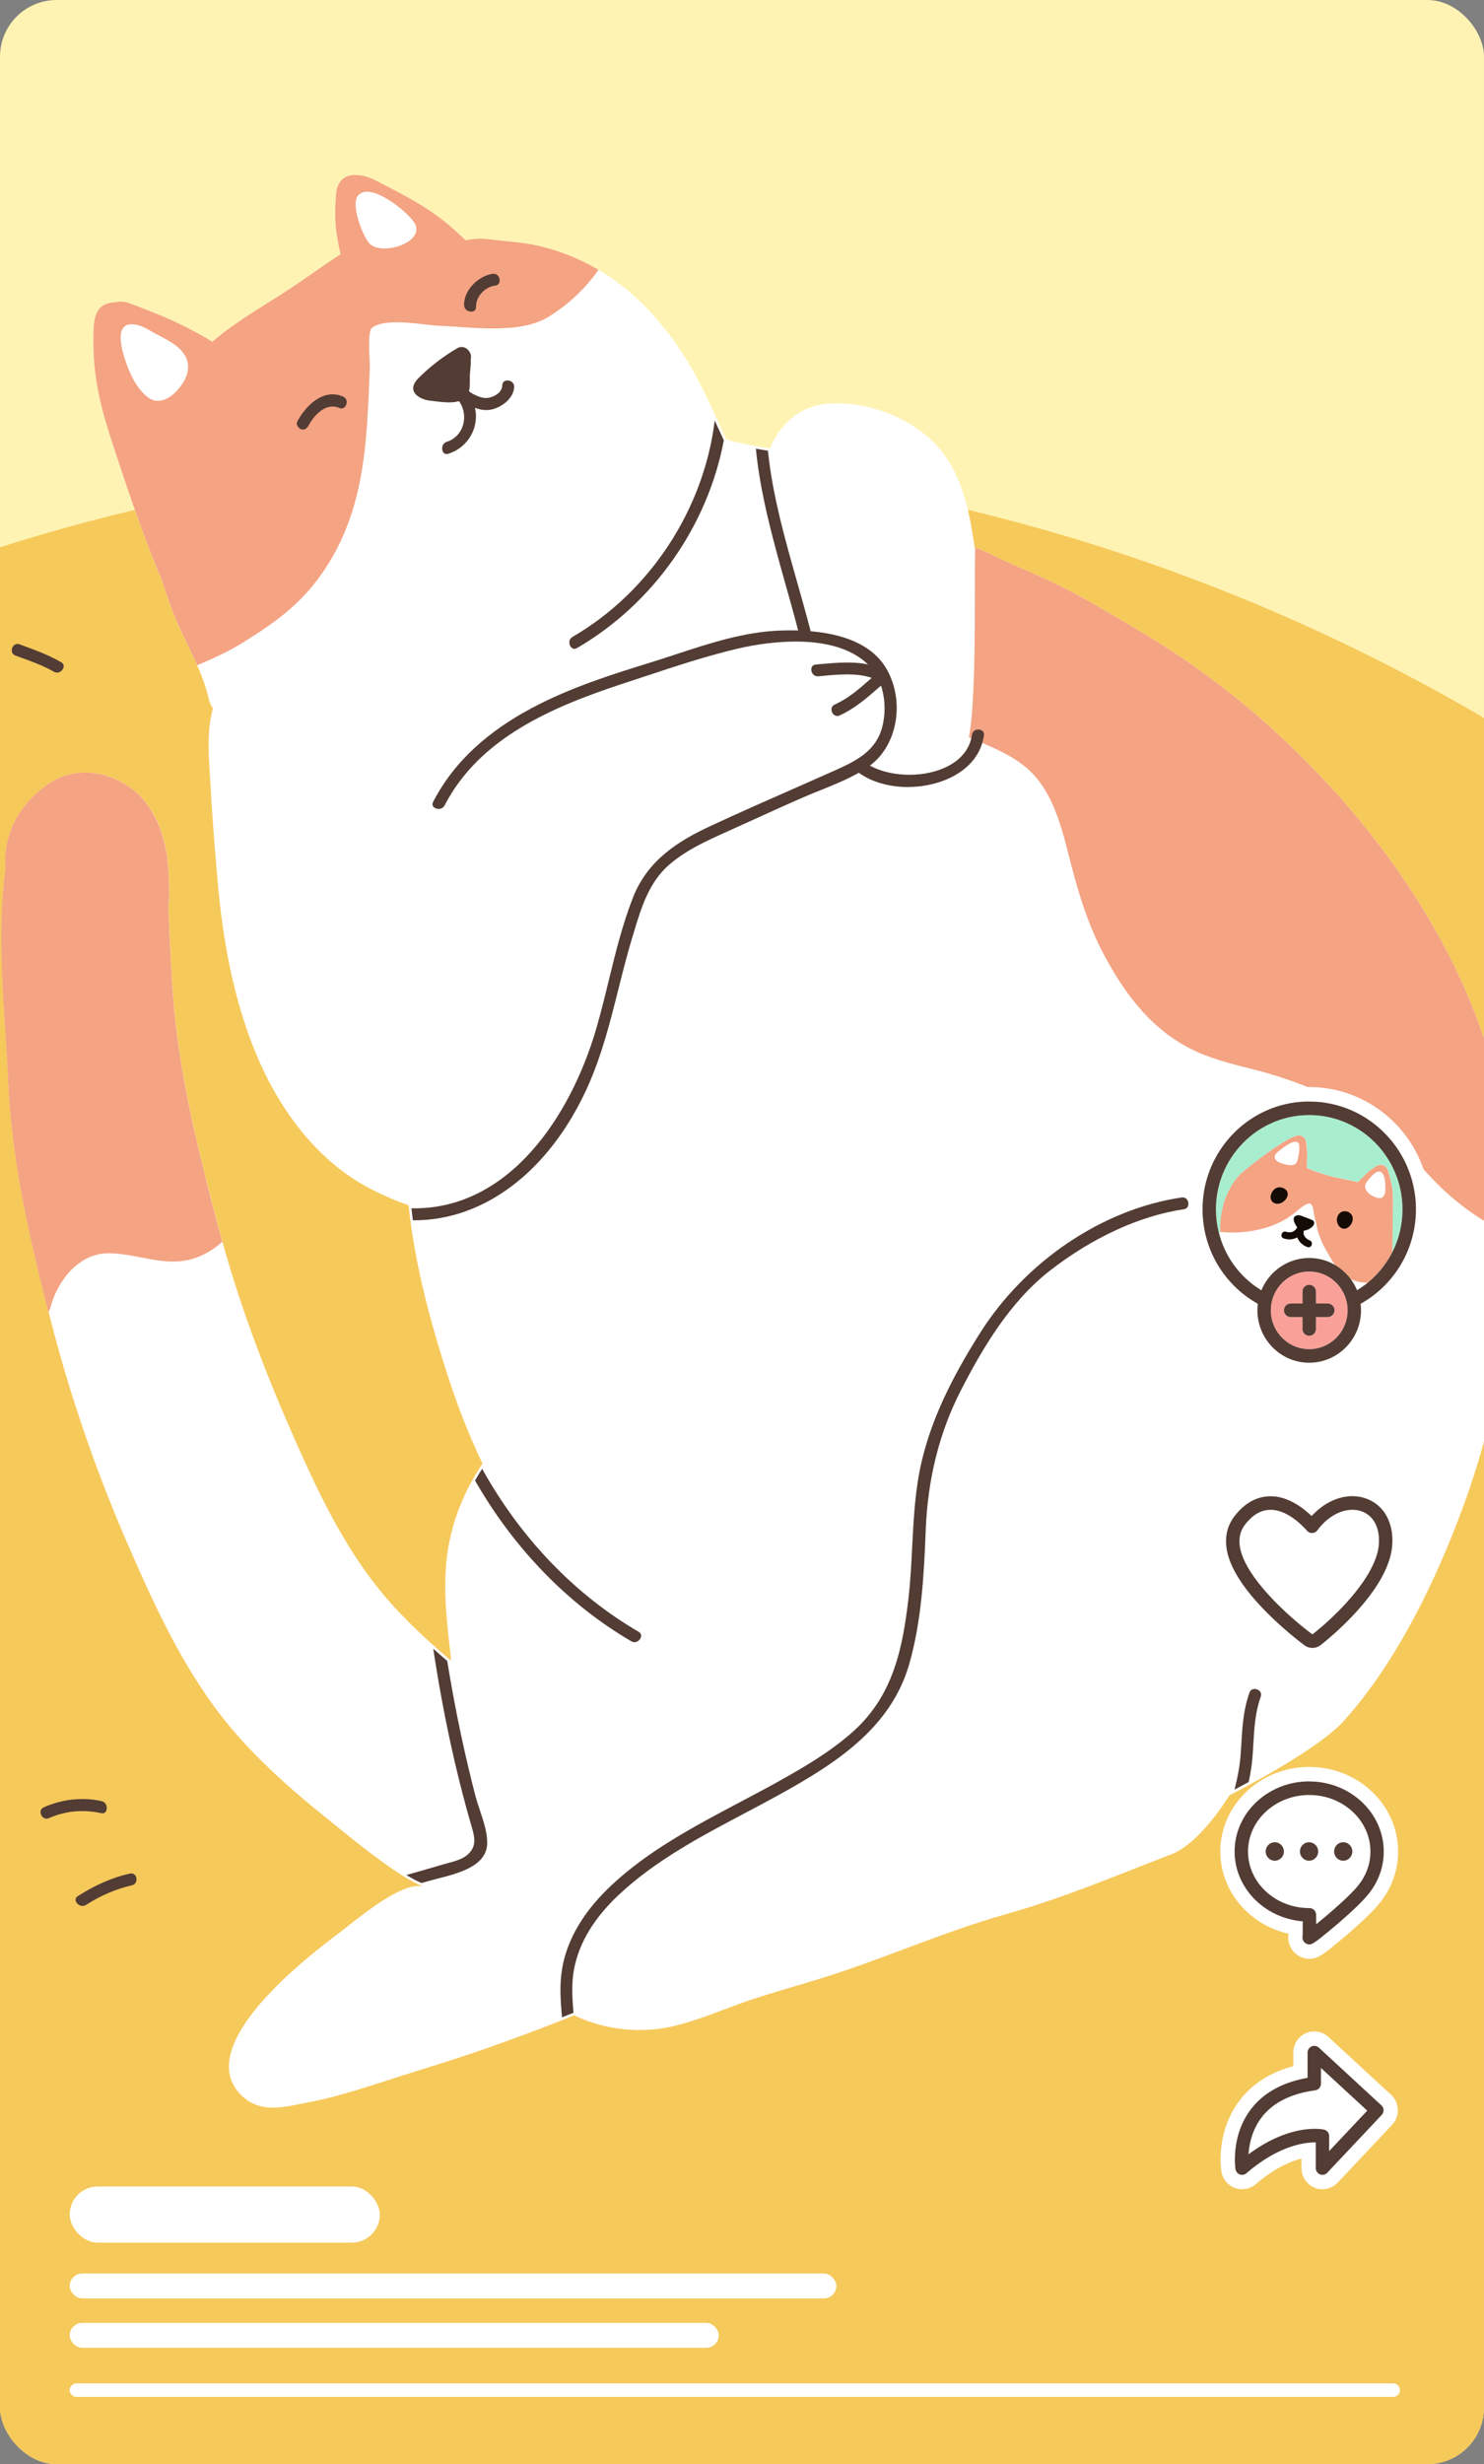 <svg id="_レイヤー_2" data-name="レイヤー 2" xmlns="http://www.w3.org/2000/svg" viewBox="0 0 288 478"><rect x="0" y="0" width="288" height="478" fill="#808080" stroke="none"/><defs><clipPath id="clippath"><rect width="288" height="478" rx="11" ry="11" style="stroke-width:0;fill:#fff3b3"/></clipPath><clipPath id="clippath-1"><path d="M254.08 216.29c-9.98 0-18.1 8.2-18.1 18.29 0 3.49.97 6.88 2.82 9.8 1.52 2.42 3.58 4.44 6 5.9 1.52-3.67 5.11-6.26 9.28-6.26s7.76 2.59 9.28 6.25c2.42-1.46 4.48-3.48 6-5.9 1.84-2.93 2.82-6.32 2.82-9.8 0-10.08-8.12-18.29-18.1-18.29Z" style="stroke-width:0;fill:#a9edcf"/></clipPath><style>.cls-7{fill:#f4a383}.cls-10,.cls-11,.cls-7,.cls-9{stroke-width:0}.cls-9{fill:#523c34}.cls-10{fill:#140b05}.cls-11{fill:#fff}</style></defs><g id="_レイアウト" data-name="レイアウト"><rect width="288" height="478" rx="11" ry="11" style="fill:#fff3b3"/><g style="clip-path:url(#clippath)"><path d="M417.36 475.98c.29-3.04-.58-119.54-1.68-205.52-49.63-95.51-151.66-161.63-257.7-177.32a346.51 346.51 0 0 0-41.82-3.63C57.81 88-.8 101.41-52.83 127.81c1.27 115.51 3.21 335.65 3.02 347.44-.26 17.09 24.32 13.19 34.63 13.07 10.31-.12 389.2-2.87 405.27-4.48 16.06-1.62 26.61-.85 27.27-7.86Z" style="fill:#f6c95b;stroke-width:0"/><path class="cls-11" d="M285.35 288.27c3.09-8.98 5.11-17.96 6.03-27.39.7-7.12 1.53-14.24 1.88-21.38.08-1.55.13-3.1.15-4.66.54-36.55-20.51-69.98-46.88-93.78-7.91-7.14-16.4-13.35-25.56-18.76-4.56-2.69-9.11-5.46-13.8-7.91-5.11-2.68-10.55-4.65-15.69-7.27-.15-.07-.29-.12-.44-.17-.49-.27-1-.48-1.49-.6-.14-.04-.27-.07-.4-.1-.77-5.55-1.83-11.3-4.68-16.16-.5-.85-1.04-1.67-1.66-2.46-5.05-6.51-14.98-10.2-22.85-9.24-6.65.82-9.55 6.23-10.47 8.46-.02.05-.04.1-.06.14-.82-.12-2.01-.32-3.28-.56-1.88-.36-3.92-.8-5.13-1.17-.03 0-.05-.01-.08-.02-.86-1.84-1.68-3.68-2.53-5.5-1.72-3.75-3.51-7.43-5.83-10.99-3.32-5.11-7.29-9.78-12.13-13.51a38.681 38.681 0 0 0-4.29-2.88c-3.91-2.29-8.25-3.99-12.6-4.85-2.83-.56-5.78-.68-8.63-1.08-1.66-.23-3.14-.07-4.61.2-.33-.32-.65-.65-.99-.97-.19-.18-.39-.37-.59-.55-5.03-4.63-9.76-6.97-16.15-10.24-1.99-1.02-7-2.28-7.39 2.96-.35 4.84-.09 7.16.89 11.52-3.84 2.48-7.54 5.24-11.36 7.68-4.46 2.86-9.45 5.75-13.52 9.29-.22-.13-.44-.26-.65-.39-.18-.11-.36-.21-.54-.32-5.46-3.16-8.68-4.38-14.77-6.73-1.05-.4-2.02-.44-2.87-.23-2.69.16-4.08 1.33-4.22 5.29-.3 8.12 1.04 14.05 3.55 21.73 2.78 8.54 5.66 17.05 9.04 25.37.14.35.3.65.48.93.59 1.91 1.23 3.81 1.91 5.69 1.41 3.91 3.47 7.58 5.13 11.4.91 2.09 1.71 4.23 2.22 6.46.16.74.45 1.36.83 1.88-.14.51-.26 1.04-.36 1.56-.83 4.29-.35 9.02-.12 13.21.35 6.26.85 12.56 1.4 18.81 1.03 11.78 3.26 23.95 8.05 34.82 1.44 3.26 3.14 6.45 5.13 9.44 4.27 6.43 9.83 11.98 16.75 15.51 2.2 1.12 4.61 2.17 7.13 3.05 0 .02 0 .04.01.07.11 1.11.24 2.23.4 3.34 1.34 10 4.05 19.92 7.04 29.19 1.92 5.98 4.19 11.85 6.89 17.51 0 .01-.02.02-.02.04a47.08 47.08 0 0 0-1.99 3.25c-2.96 5.33-4.81 11.18-5.14 17.65-.28 5.32.31 10.57.92 15.84.06.49.1.98.14 1.46-.09-.08-.18-.15-.27-.23a138.7 138.7 0 0 1-3.88-3.4c-2.35-2.13-4.62-4.35-6.75-6.65-9.13-9.89-14.82-22.11-20.17-34.31-5.26-11.99-9.81-24.1-13.32-36.68-.35-1.26-.7-2.53-1.03-3.81-.71-2.73-1.42-5.47-2.11-8.21-2.9-11.54-5.45-23.22-6.38-35.1-.47-5.97-.7-11.99-.96-17.99.1-.72.17-1.45.16-2.19 0-2.93-.09-5.99-.65-8.87-.95-4.87-3.32-9.76-7.66-12.46-4.71-2.94-10.58-3.36-15.23-.12-5.06 3.52-8.29 8.81-8.28 15.01 0 .37.03.72.1 1.05-1.94 13.82-.1 28.19.52 42.03.65 14.26 3.7 28.2 7.19 41.99.2.78.4 1.55.6 2.32.18.7.36 1.41.55 2.11 3.83 14.78 8.77 29.01 14.86 43.01 5.65 13 11.7 26.14 21.14 36.88 4.87 5.54 10.64 10.7 16.38 15.32 2.95 2.37 9.94 8.25 15.31 11.7 1.56 1 2.98 1.79 4.13 2.24.18.07.35.13.51.19-.21-.07-.44-.11-.68-.13-1.43-.13-3.26.53-5.2 1.56-4.18 2.23-8.77 6.17-10.7 7.61-6.13 4.6-29.14 22.21-18.55 31.74 3.65 3.29 8.39 1.88 12.68 1.05 5.71-1.09 11.12-2.92 16.66-4.69 6.02-1.94 12.1-3.73 18.07-5.85 4.69-1.67 9.41-3.38 14.07-5.23.93-.37 1.86-.75 2.78-1.12.15.08.31.15.46.22 5.77 2.68 12.64 3.32 18.66 1.92 5.41-1.25 10.49-3.61 15.74-5.33 5.53-1.8 11.17-3.3 16.69-5.15 10.89-3.65 21.21-8.15 32.25-11.27 11.2-3.16 21.22-7.45 32.06-11.6 5.75-2.21 11.31-11.48 11.31-11.48s.07-.03.19-.09c.52-.26 1.99-1.03 3.98-2.11 5.31-2.89 14.23-8.07 17.89-12.08 11.13-12.23 19.33-30.11 24.7-45.66Z"/><path class="cls-7" d="M40 228.86c-2.9-11.54-5.45-23.22-6.38-35.1-.47-5.97-.7-11.99-.96-17.99.1-.72.17-1.45.16-2.19 0-2.93-.09-5.99-.65-8.87-.95-4.87-3.32-9.76-7.66-12.46-4.71-2.94-10.58-3.36-15.23-.12-5.06 3.52-8.29 8.81-8.28 15.01 0 .37.03.72.1 1.05-1.94 13.82-.1 28.19.52 42.03.65 14.26 3.7 28.2 7.19 41.99.2.78.4 1.55.6 2.32.18-.32.32-.69.43-1.09 1.39-5.1 5.48-10.35 11.24-10.33 6.23.03 11.63 3.23 17.83.52 1.59-.7 2.99-1.64 4.22-2.75-.35-1.26-.7-2.53-1.03-3.8-.71-2.73-1.42-5.47-2.11-8.21Zm63.56-181.37c-2.83-.56-5.78-.68-8.63-1.08-1.66-.23-3.14-.07-4.61.2-.33-.32-.65-.65-.99-.97-.19-.18-.39-.37-.59-.55-5.03-4.63-9.76-6.97-16.15-10.24-1.99-1.02-7-2.28-7.39 2.96-.35 4.84-.09 7.16.89 11.52-3.84 2.48-7.54 5.24-11.36 7.68-4.46 2.86-9.45 5.75-13.52 9.29-.22-.13-.44-.26-.65-.39-.18-.11-.36-.21-.54-.32-5.46-3.16-8.68-4.38-14.77-6.73-1.05-.4-2.02-.44-2.87-.23-2.69.16-4.08 1.33-4.22 5.29-.3 8.12 1.04 14.05 3.55 21.73 2.78 8.54 5.66 17.05 9.04 25.37.14.35.3.65.48.93.59 1.91 1.23 3.81 1.91 5.69 1.41 3.91 3.47 7.58 5.13 11.4 3.02-1.27 6.01-2.62 8.81-4.36 5.54-3.43 10.35-6.78 14.36-12.02 6.26-8.21 8.64-17.38 9.56-27.51.42-4.7.62-9.4.77-14.11.04-1.05-.54-6.78.44-7.48 2.83-2.03 9.94-.49 13.11-.36 6.13.24 15.47 1.67 20.98-1.66 3.8-2.3 7.25-5.47 9.85-9.2-3.91-2.29-8.25-3.99-12.6-4.85Z"/><path class="cls-11" d="M80.63 43.6c-.07-.16-.16-.33-.27-.49-1.4-2.12-8.42-7.89-10.83-5.24-1.58 1.74.86 7.88 2.13 9.31 2.24 2.52 10.48 0 8.97-3.58ZM36.49 70.69c-.06-.54-.23-1.08-.53-1.61-1.41-2.5-4.46-3.53-6.79-4.92-1.08-.64-2.43-1.29-3.72-1.26-4.07.08-.89 7.95-.08 9.69.8 1.72 2.04 3.69 3.69 4.72 1.63 1.01 3.58.14 4.85-1.09 1.47-1.43 2.81-3.46 2.57-5.52Z"/><path class="cls-7" d="M293.41 234.84c.54-36.55-20.51-69.98-46.88-93.78-7.91-7.14-16.4-13.35-25.56-18.76-4.56-2.69-9.11-5.46-13.8-7.91-5.11-2.68-10.55-4.65-15.69-7.27-.15-.07-.3-.12-.44-.17-.49-.27-1-.48-1.49-.6-.11-.03-.21-.05-.31-.08-.15 10.37.15 20.78-.54 31.12-.12 1.84-.33 3.75-.66 5.64 3.78 1.61 7.66 3.05 10.87 5.66 5.04 4.08 6.88 10.85 8.41 16.86 1.75 6.91 3.62 13.5 7.01 19.81 4.22 7.88 9.56 14.84 17.87 18.63 3.81 1.73 7.9 2.63 11.93 3.68 4.87 1.27 9.57 3.03 14.15 5.13 3.55 1.63 7.11 3.42 10.18 5.87 3.22 2.56 5.76 5.89 8.51 8.92 4.56 5.01 10.04 9.27 16.28 11.9.08-1.55.13-3.1.15-4.65Z"/><path class="cls-9" d="M87.07 78.05c-1.02 0-2.05-.13-2.96-.25l-.65-.08c-1.59-.19-2.84-.93-3.18-1.89-.33-.92.29-1.82.87-2.41 2.09-2.14 4.77-4.22 7.55-5.85.3-.18.6-.26.9-.26.51 0 1.01.26 1.37.72.37.47.52 1.05.4 1.55l-.02.08v.08c.05.59 0 1.18-.07 1.81-.04.43-.08.86-.1 1.31v.88c.01 1.17.02 2.27-.67 3.16-.61.78-1.73 1.16-3.43 1.16Z"/><path class="cls-9" d="M86.65 88.08c-.51 0-.76-.44-.82-.86-.09-.59.15-1.29.88-1.52 1.73-.55 2.95-1.98 3.28-3.82.34-1.95-.37-3.88-1.87-5.03-.59-.46-.47-1.05-.39-1.28.17-.51.62-.88 1.07-.88.21 0 .43.08.64.24 2.25 1.73 3.3 4.4 2.81 7.15-.49 2.79-2.5 5.07-5.24 5.94-.13.04-.25.06-.36.06Z"/><path class="cls-9" d="M94.32 79.55c-2.3-.03-6-1.92-6.39-4.48-.05-.36.02-.66.23-.9.23-.27.62-.44 1.01-.44.27 0 .92.09 1.04.9.23 1.49 2.8 2.45 3.74 2.56.09.01.18.02.28.02 1.33 0 3.21-.92 3.24-2.43.02-.91.79-.98 1.02-.98.37 0 .73.15.97.39.22.22.32.5.32.84-.04 2.44-3.01 4.52-5.41 4.52h-.04Zm-2.88-19.1c-.64 0-1.34-.44-1.37-1.25-.09-3.01 2.91-5.74 5.55-6.08.06 0 .12-.01.18-.01.72 0 1.13.6 1.17 1.2.01.23 0 .98-.88 1.09-2.03.26-3.76 2.18-3.7 4.1 0 .29-.07.53-.22.69-.17.17-.42.26-.72.26ZM58.79 83.33c-.13 0-.26-.03-.39-.08-.3-.12-.6-.42-.73-.76-.07-.17-.12-.43 0-.67 1.28-2.46 3.85-5.33 6.88-5.33.67 0 1.35.14 2.01.43.66.28.79.89.69 1.36-.09.46-.44.95-.97.95-.14 0-.3-.03-.46-.1-.41-.18-.83-.27-1.26-.27-2.03 0-3.77 1.96-4.65 3.64-.27.52-.69.83-1.12.83Zm117.41 69.34c-3.86 0-7.44-1.1-9.84-3.02-.59-.47-.46-1.08-.38-1.32.18-.5.61-.86 1.04-.86.21 0 .43.08.64.25 2.01 1.61 5.32 2.57 8.86 2.57 5.47 0 11.34-2.4 12.11-7.75.11-.76.73-1.03 1.23-1.03.37 0 .7.14.9.36.17.2.24.47.19.79-1 6.87-8.35 10-14.76 10Zm-19.82-28.37c-.23 0-.99-.07-1.2-.91l-.04-.16c-.13-.52-.27-1.04-.41-1.56-.72-2.77-1.51-5.58-2.28-8.3-2.4-8.55-4.88-17.39-5.76-26.34 1 .18 1.83.32 2.34.39.89 8.67 3.32 17.21 5.67 25.49.86 3.02 1.74 6.14 2.54 9.21.06.2.24.92.24.92.08.33.04.61-.13.83-.2.26-.57.42-.97.42Z"/><path class="cls-9" d="M80.13 236.72c-.1-.77-.2-1.55-.28-2.33h.59c18.43 0 30.26-17.86 35.19-34.57.94-3.19 1.75-6.48 2.52-9.66 1.3-5.33 2.65-10.84 4.68-16.03 2.9-7.41 8.99-11.08 15.14-13.94 5.3-2.46 10.73-4.86 15.99-7.17 2.58-1.14 5.17-2.28 7.75-3.43 4-1.79 8.11-3.62 9.45-8.36.67-2.38.68-5.1.04-7.49-.19-.71-.44-1.39-.74-2-.21-.45-.46-.89-.74-1.32-.35-.51-.71-.95-1.09-1.35-.48-.49-1.01-.94-1.58-1.35-3.01-2.17-7.28-3.27-12.67-3.27-3.48 0-7.46.49-11.21 1.37-6.04 1.42-12.09 3.42-17.94 5.36-1.4.46-2.79.93-4.18 1.38-14.07 4.6-28.03 10.65-34.76 23.66-.31.6-.86.69-1.16.69-.47 0-.91-.21-1.1-.53-.15-.24-.14-.52.03-.84 8.6-16.63 27.95-22.62 42.07-26.99 1.66-.51 3.33-1.06 5-1.61 6.55-2.15 13.32-4.38 20.23-4.62.63-.02 1.28-.04 1.95-.04h.93c1.16.02 2.31.08 3.44.2 7.33.7 12.23 3.27 14.57 7.64 3.2 5.97 1.96 13.83-2.81 17.9-.29.25-.59.48-.9.7-.66.46-1.36.89-2.12 1.32-2.25 1.25-4.74 2.26-7.15 3.23-1.13.45-2.24.9-3.32 1.37-3.22 1.4-6.46 2.87-9.6 4.3-1.34.61-5.3 2.4-5.3 2.4-3.9 1.75-7.94 3.57-11.24 6.45-3.89 3.4-5.37 8.31-6.8 13.05l-.21.68c-1.04 3.41-1.92 6.91-2.77 10.29-1.62 6.46-3.3 13.13-6.14 19.35-7.33 16-19.85 25.55-33.48 25.55h-.28Z"/><path class="cls-9" d="M169.53 131.55c-.13 0-.27-.03-.41-.07-1.27-.44-2.81-.66-4.72-.66-1.62 0-3.28.15-4.74.29l-.84.08h-.13c-.77 0-1.22-.66-1.24-1.28-.01-.28.05-.92.87-1l.74-.07c1.75-.16 3.56-.32 5.37-.32 2.2 0 4 .25 5.5.78.78.27.75.93.71 1.2-.09.52-.5 1.05-1.1 1.05Z"/><path class="cls-9" d="M162.48 138.89c-.57 0-.99-.5-1.09-1-.06-.26-.11-.89.61-1.22 2.72-1.25 4.73-3.03 6.87-4.91l1.01-.88c.22-.19.45-.29.69-.29.46 0 .92.36 1.1.86.1.27.19.78-.33 1.23l-.82.71c-2.37 2.07-4.6 4.02-7.54 5.38-.17.08-.34.12-.5.12Zm-51-13.03c-.48 0-.82-.45-.94-.88-.06-.22-.2-.99.57-1.43 15.01-8.73 25.46-24.68 27.6-41.97.1.23.21.46.31.68.48 1.05.96 2.1 1.45 3.15-3.13 16.68-13.75 31.73-28.46 40.28-.18.11-.36.16-.53.16Zm-2.53 263.97c-.23-2.7-.37-5.91.4-9.25 1.2-5.17 4.3-10.15 9.22-14.79 7.19-6.77 16.19-11.53 24.89-16.13 2.48-1.31 5.03-2.66 7.5-4.03 5.04-2.8 10.32-5.88 14.75-9.88 7.77-7.02 9.48-16.39 10.56-25.38.41-3.43.59-6.95.76-10.34.28-5.51.57-11.21 1.86-16.64 1.83-7.67 5.3-15.3 11.26-24.74 8.83-14 23.83-24.1 39.15-26.36.07-.01.14-.02.21-.02.69 0 1.09.58 1.13 1.16.02.23 0 1-.89 1.14-8.51 1.25-17.73 5.48-25.97 11.89-7.84 6.1-13.11 15.11-17.24 23.12-4.26 8.28-6.51 17.26-6.9 27.47-.32 8.58-.84 17.63-3.21 25.83-3.59 12.38-14.28 19.19-24.92 25.1-2.29 1.27-4.68 2.53-6.98 3.75-8.55 4.52-17.4 9.19-24.52 15.9-4.7 4.42-7.58 9.18-8.57 14.15-.55 2.81-.42 5.5-.14 8.65 0 0-1.51.62-2.23.9l-.13-1.49Zm14.18-71.28c-.21 0-.42-.06-.62-.18-12.24-7.14-22.71-17.91-30.32-31.17.43-.77.89-1.53 1.38-2.28 7.49 13.47 17.97 24.39 30.36 31.61.53.31.54.72.46 1.02-.13.49-.64 1-1.26 1Zm-41.31 46.72c-.81-.33-1.8-.85-2.95-1.55 1.06-.31 2.13-.62 3.2-.92 1.35-.39 2.71-.77 4.06-1.18.27-.08.56-.16.87-.24 1.24-.33 2.64-.71 3.63-1.52 1.88-1.55 1.54-3.35.99-5.22-3.15-10.79-5.62-22.2-7.54-34.82.85.76 1.74 1.53 2.71 2.36.81 4.99 1.73 9.93 2.75 14.67.82 3.83 1.73 7.69 2.72 11.49.24.92.55 1.85.88 2.84.71 2.14 1.45 4.35 1.41 6.38-.06 4.4-5.53 5.81-9.53 6.83-.62.16-1.2.31-1.72.46l-1.49.42Zm157.75-18.12c.65-2.46 1.05-4.7 1.2-6.83.05-.71.09-1.41.14-2.1.21-3.42.41-6.65 1.57-9.87.23-.63.72-.73 1-.73.43 0 .85.21 1.09.54.2.28.23.61.1.98-1.07 2.96-1.25 6.03-1.42 8.99-.09 1.56-.18 3.17-.41 4.75-.14.98-.31 1.9-.51 2.8-1.11.6-2.06 1.11-2.75 1.47ZM11.07 130.47c-.21 0-.42-.06-.62-.17-2.05-1.18-4.29-1.99-6.46-2.77l-.98-.36c-.8-.29-.74-1.02-.71-1.23.09-.51.49-1.03 1.08-1.03.14 0 .28.03.42.08l.24.09c2.75 1 5.35 1.95 7.83 3.38.53.3.54.72.46 1.01-.13.49-.64 1.01-1.27 1.01ZM9.01 352.78c-.59 0-1.02-.53-1.12-1.02-.05-.25-.1-.87.62-1.19 2.41-1.06 4.92-1.6 7.45-1.6 1.25 0 2.51.13 3.73.4.8.17 1.09.9 1.02 1.51-.02.2-.14.86-.81.86-.08 0-.17-.01-.27-.03-1.24-.27-2.48-.4-3.68-.4-2.22 0-4.39.46-6.45 1.37-.17.07-.33.11-.49.11Zm7.01 16.94c-.64 0-1.19-.51-1.32-.98-.11-.38.03-.7.41-.94 3.45-2.19 6.75-3.62 10.1-4.37.1-.02.2-.03.29-.03.6 0 .93.51.98 1.01.06.5-.15 1.14-.9 1.31-3 .67-5.99 1.95-8.89 3.79-.21.14-.44.21-.68.21Z"/><path class="cls-11" d="M265.62 287.9c-2.79-.86-5.9-.54-8.75.92-.84.43-1.64.94-2.4 1.54-2.03-1.52-4.65-2.85-7.65-2.92-2.52-.05-6.2.77-9.43 4.95-1.8 2.33-2.53 5.19-2.11 8.25.59 4.29 3.43 8.94 8.68 14.2 3.64 3.65 7.18 6.29 7.57 6.58.92.68 2.01 1.04 3.16 1.04s2.33-.39 3.26-1.11l.09-.07c.65-.51 4.07-3.23 7.41-6.94 4.68-5.19 7.2-10.05 7.51-14.46.4-5.77-2.48-10.48-7.34-11.98Zm-11.54-77.04c-12.95 0-23.48 10.64-23.48 23.72a23.778 23.778 0 0 0 10.65 19.87c.14 7.02 5.84 12.69 12.83 12.69s12.69-5.67 12.83-12.69c2.8-1.85 5.2-4.29 6.99-7.14 2.39-3.8 3.66-8.2 3.66-12.72 0-13.08-10.53-23.72-23.48-23.72Zm0 131.89c-9.51 0-17.25 7.36-17.25 16.4 0 4.17 1.65 8.14 4.64 11.19 2.33 2.37 5.31 4.02 8.57 4.76v.21c-.22 1.73.69 3.45 2.25 4.22.58.29 1.19.44 1.8.44 1.52 0 2.58-.82 3.91-1.86.92-.71 2.05-1.65 3.2-2.63 2.18-1.86 5.08-4.47 6.54-6.31v-.02s.02-.01.03-.02c2.33-2.88 3.56-6.33 3.56-9.98 0-9.04-7.74-16.4-17.25-16.4Zm15.87 63.58-12.14-11.2a4.054 4.054 0 0 0-4.39-.73 4.122 4.122 0 0 0-2.43 3.77v2.63c-4.54 1.21-8.08 3.49-10.54 6.81-4.42 5.95-3.53 12.81-3.42 13.57a4.097 4.097 0 0 0 2.61 3.23c1.38.52 2.94.24 4.07-.72 3.61-3.11 6.7-4.42 8.87-4.96v1.83c0 1.69 1.01 3.19 2.56 3.82.48.2.99.29 1.51.29 1.11 0 2.19-.47 2.95-1.28l10.55-11.2c.75-.8 1.16-1.88 1.12-2.98a4.16 4.16 0 0 0-1.32-2.89Z"/><path class="cls-11" d="M264.04 293.09c-1.45-.45-3.14-.25-4.75.58-1.36.69-2.57 1.76-3.63 3.17-.23.31-.59.51-.98.52-.39.02-.76-.14-1.02-.43-1.34-1.49-4.02-4-6.95-4.06h-.12c-1.85 0-3.48.94-4.96 2.86-.91 1.18-1.25 2.54-1.02 4.16.82 5.94 9.58 13.81 14.1 17.14l.05-.05c4.56-3.56 12.41-11.26 12.84-17.49.23-3.25-1.1-5.65-3.55-6.41Z"/><path class="cls-9" d="M264.81 290.58c-2.1-.65-4.47-.39-6.69.74-1.31.67-2.5 1.6-3.57 2.77-1.8-1.73-4.59-3.77-7.78-3.84-2.74-.06-5.16 1.24-7.19 3.87-1.35 1.75-1.87 3.81-1.55 6.14.5 3.61 3.15 7.85 7.89 12.6 3.49 3.5 6.88 6.03 7.25 6.3a2.592 2.592 0 0 0 3.1-.03l.08-.06c.62-.48 3.87-3.07 7.05-6.61 4.24-4.71 6.53-9.01 6.79-12.77.31-4.49-1.75-7.98-5.38-9.1Zm2.79 8.92c-.43 6.23-8.28 13.92-12.84 17.49l-.05.05c-4.52-3.33-13.28-11.2-14.1-17.14-.22-1.62.11-2.98 1.02-4.16 1.48-1.92 3.11-2.86 4.96-2.86h.12c2.93.06 5.62 2.57 6.95 4.06a1.291 1.291 0 0 0 2-.09c1.05-1.41 2.27-2.48 3.63-3.17 1.61-.82 3.3-1.03 4.75-.58 2.45.76 3.78 3.15 3.55 6.41Z"/><path d="M254.08 246.65c-4.11 0-7.45 3.38-7.45 7.53s3.34 7.53 7.45 7.53 7.45-3.38 7.45-7.53-3.34-7.53-7.45-7.53Zm3.6 8.84h-2.3v2.33a1.3 1.3 0 1 1-2.6 0v-2.33h-2.3c-.72 0-1.3-.59-1.3-1.31s.58-1.31 1.3-1.31h2.3v-2.33a1.3 1.3 0 1 1 2.6 0v2.33h2.3c.72 0 1.3.59 1.3 1.31s-.58 1.31-1.3 1.31Z" style="fill:#f9a199;stroke-width:0"/><path d="M254.08 216.29c-9.98 0-18.1 8.2-18.1 18.29 0 3.49.97 6.88 2.82 9.8 1.52 2.42 3.58 4.44 6 5.9 1.52-3.67 5.11-6.26 9.28-6.26s7.76 2.59 9.28 6.25c2.42-1.46 4.48-3.48 6-5.9 1.84-2.93 2.82-6.32 2.82-9.8 0-10.08-8.12-18.29-18.1-18.29Z" style="fill:#a9edcf"/><g style="clip-path:url(#clippath-1)"><path class="cls-11" d="M271.34 257.2c-1.36.15-33.5.54-34.37.56-.87.01-2.97-.23-2.95-1.79.01-.66-.01-6.91-.05-14.04 1.2-.96 3.57-3.82 3.57-3.82 1.16.72 3.4 2.29 4.68 2.69 1.71.53 3.34 1.3 5.03 1.89 3.52 1.22 7.31 1.89 10.95 2.66 2.67.56 6.83-.28 9.5.27.98.2 4.99 4.23 5.95 6.02.02 2.53.02 4.17 0 4.3-.06.64-.96 1.12-2.32 1.28Z"/><path class="cls-11" d="M269.76 245.32s.03-.1.05-.15c.06-.19.11-.39.16-.59.04-.16.08-.33.11-.51v-.03l.03-.19c.11-.85.12-1.72.13-2.57 0-.93.02-1.86.03-2.78-.03-.24-.05-.48-.08-.72-.05-.39.05-1.23.11-1.96 0-.39 0-.77.01-1.15v-.05c-.04-.3-.02-.52.02-.74v-.31c.01-1.16.03-2.24-.17-3.37-.17-.98-.42-1.94-.72-2.88-.04-.14-.09-.27-.13-.4-.32-.94-1.42-1.26-2.23-.71-1.14.77-1.32.87-2.44 1.99-.43.44-.6.55-1.1 1.1-1.54-.39-3.07-.64-4.64-.98-.93-.2-4.54-1.32-5.27-1.79.05-2.65.12-2.96-.14-4.99-.12-.93-.95-1.5-1.88-1.23-2.65.78-9.26 5.96-10.8 7.36l-.07.07-.12.12c-1.77 1.88-2.86 4.24-3.4 6.76-.29 1.38-.48 2.88-.36 4.33.05.77.2 1.52.44 2.24 1.12 3.27 3.22 6.29 6.14 8.23 3.5 2.32 7.89 2.96 11.98 3.4 3.22.34 6.79-.25 9.62-1.88 1.57-.9 2.91-2.12 3.84-3.67.06-.1.11-.19.17-.29.09-.16.18-.33.26-.5.07-.13.13-.26.18-.4.1-.25.2-.5.28-.76Z"/><path class="cls-7" d="M269.5 246.09c-.06.13-.13.26-.21.39-.58 1.01-1.47 1.78-2.66 2.11-1.58.44-3.39.17-4.81-.63-1.68-.95-2.8-2.55-3.74-4.19-.42-.73-.84-1.45-1.23-2.19s-.64-1.51-.95-2.29c-.35-1.08-.47-2.19-.79-3.26-.29-.99-.08-3.17-1.62-2.4-1.09.54-1.93 1.45-2.91 2.15-1.76 1.27-3.79 2.12-5.9 2.64-2.57.63-5.22.81-7.84.55-.11-1.45.07-2.95.36-4.33.54-2.51 1.62-4.87 3.4-6.76.03-.04.08-.08.12-.12.02-.02.05-.04.07-.07 1.55-1.4 8.15-6.58 10.8-7.36.93-.27 1.76.3 1.88 1.23.25 2.03.19 2.34.14 4.99.73.48 4.34 1.59 5.27 1.79 1.57.34 3.1.59 4.64.98.5-.54.67-.66 1.1-1.1 1.11-1.12 1.3-1.22 2.44-1.99.81-.55 1.91-.23 2.23.71.04.13.09.27.13.4.3.94.55 1.9.72 2.88.2 1.13.18 2.21.17 3.37v.31c0 .26 0 .53-.01.79 0 .38 0 .76-.01 1.13l-.03 2.69-.03 2.78c0 .86-.02 1.72-.13 2.57-.06.47-.14.93-.28 1.38-.09.29-.2.58-.33.85Z"/><path class="cls-10" d="M249.87 231.31c-.18-.63-1.01-1.06-1.7-.99-.72.07-1.25.7-1.46 1.25-.16.43-.2.93.09 1.37.34.52 1.02.67 1.58.5.88-.26 1.74-1.25 1.48-2.14Zm12.46 4.37a1.55 1.55 0 0 0-.46-.46c-.71-.48-1.62-.26-1.99.24-.42.56-.58 1.19-.28 1.92.16.4.54.86 1.08.95.32.05.61-.05.84-.18.75-.43 1.34-1.6.8-2.46Zm-7.69.98c-.5-.21-.99-.42-1.51-.6-.48-.17-1.03-.46-1.54-.27-.73.28-.57.96-.3 1.52.29.61.84 1.42 1.61 1.41.73-.01 1.85-.54 2.11-1.27.12-.33-.06-.67-.37-.8Z"/><path class="cls-10" d="M251.96 237.55c-.32 1.13-1.19 1.77-2.36 1.38-.84-.28-1.32 1.01-.47 1.3 1.85.62 3.59-.34 4.13-2.2.24-.85-1.05-1.33-1.3-.47Z"/><path class="cls-10" d="M252.04 237.65c-.45.79-.61 1.52-.28 2.39.35.91 1.05 1.51 1.94 1.86.83.32 1.3-.97.47-1.3-.9-.35-1.53-1.23-1.01-2.15.43-.77-.69-1.57-1.12-.8Z"/><path class="cls-11" d="M251.95 224.43c.15-.7.27-1.44.21-2.13-.04-.51-.26-.74-.57-.8-.58-.11-1.3.31-1.82.62-.41.25-.8.54-1.19.85-.34.27-.74.52-.99.9-.59.89.25 1.51.94 1.73.76.24 2.1.71 2.83.2.35-.24.43-.65.52-1.05.02-.11.05-.22.07-.33Zm16.92 6.18c.01-.47-.03-.94-.07-1.35-.06-.65-.19-1.5-.78-1.89-.79-.52-1.86.8-2.3 1.3-.22.26-.45.52-.61.81-.5.93.13 1.79.91 2.29.34.22.72.42 1.11.55.28.09.58.13.86.06.77-.19.86-1.11.88-1.77Z"/></g><path class="cls-9" d="M254.08 213.67c-11.42 0-20.7 9.38-20.7 20.91 0 3.99 1.11 7.86 3.22 11.21 1.88 2.98 4.46 5.42 7.51 7.12-.05.42-.08.84-.08 1.27 0 5.6 4.51 10.16 10.05 10.16s10.05-4.56 10.05-10.16c0-.43-.03-.85-.08-1.27 3.05-1.69 5.63-4.14 7.51-7.11 2.11-3.35 3.23-7.23 3.23-11.21 0-11.53-9.29-20.91-20.7-20.91Zm0 48.04c-4.11 0-7.45-3.38-7.45-7.53s3.34-7.53 7.45-7.53 7.45 3.38 7.45 7.53-3.34 7.53-7.45 7.53Zm15.28-17.33a18.285 18.285 0 0 1-6 5.9c-1.52-3.67-5.11-6.25-9.28-6.25s-7.76 2.59-9.28 6.26a18.189 18.189 0 0 1-6-5.9 18.411 18.411 0 0 1-2.82-9.8c0-10.08 8.12-18.29 18.1-18.29s18.1 8.2 18.1 18.29c0 3.49-.97 6.88-2.82 9.8Z"/><path class="cls-9" d="M257.68 252.86h-2.3v-2.33a1.3 1.3 0 1 0-2.6 0v2.33h-2.3c-.72 0-1.3.59-1.3 1.31s.58 1.31 1.3 1.31h2.3v2.33a1.3 1.3 0 1 0 2.6 0v-2.33h2.3c.72 0 1.3-.59 1.3-1.31s-.58-1.31-1.3-1.31Z"/><path class="cls-11" d="M254.08 348.18c-6.55 0-11.88 4.92-11.88 10.97s5.32 10.96 11.87 10.97h.04c.71 0 1.29.58 1.3 1.3 0 .72 0 1.32.01 1.83 2.47-1.99 6.59-5.56 8.1-7.45 0 0 .01-.02.02-.03 0 0 .02-.02.02-.03 1.56-1.91 2.39-4.19 2.39-6.59 0-6.05-5.33-10.97-11.88-10.97Z"/><ellipse class="cls-9" cx="247.4" cy="359.15" rx="1.77" ry="1.79"/><path class="cls-9" d="M255.82 359.15c0 .99-.79 1.79-1.77 1.79s-1.77-.8-1.77-1.79.79-1.79 1.77-1.79 1.77.8 1.77 1.79Z"/><ellipse class="cls-9" cx="260.68" cy="359.15" rx="1.77" ry="1.79"/><path class="cls-9" d="M254.08 345.55c-7.98 0-14.48 6.1-14.48 13.6 0 7.1 5.83 12.95 13.22 13.55.01 2.21-.01 2.76-.03 2.9-.1.58.18 1.16.71 1.43.2.1.39.15.58.15.58 0 1.16-.46 2.22-1.28.88-.69 1.99-1.6 3.1-2.55 1.71-1.46 4.78-4.17 6.16-5.92 0 0 .01-.02.02-.03 1.94-2.39 2.96-5.23 2.96-8.24 0-7.5-6.49-13.6-14.48-13.6Zm9.49 20.2s-.02.02-.02.03c0 0-.01.02-.02.03-1.5 1.89-5.62 5.46-8.1 7.45 0-.51 0-1.11-.01-1.83 0-.72-.59-1.3-1.3-1.3h-.05c-6.54 0-11.87-4.92-11.87-10.97s5.33-10.97 11.88-10.97 11.88 4.92 11.88 10.97c0 2.4-.83 4.68-2.39 6.59Z"/><path class="cls-11" d="M256.36 404.19c0 .66-.48 1.22-1.13 1.3-4.77.64-8.3 2.44-10.47 5.36-1.79 2.4-2.33 5.13-2.46 7.05 8.27-6.13 14.35-4.86 14.63-4.79.59.13 1.02.67 1.02 1.28v2.9l7.39-7.85-8.98-8.28v3.04Z"/><path class="cls-9" d="M255.94 397.2a1.29 1.29 0 0 0-1.4-.23c-.47.21-.78.68-.78 1.2v4.89c-4.94.87-8.67 2.97-11.1 6.23-3.8 5.12-2.93 11.21-2.89 11.47a1.299 1.299 0 0 0 2.13.8c6.29-5.41 11.37-6.01 13.45-5.98v4.98c0 .54.32 1.02.82 1.22.16.06.32.09.48.09.35 0 .69-.14.94-.41l10.55-11.2c.24-.26.37-.6.36-.95-.01-.35-.16-.69-.42-.92l-12.14-11.2Zm2.01 20.08v-2.9c0-.62-.42-1.15-1.02-1.28-.28-.06-6.36-1.34-14.63 4.79.13-1.92.67-4.65 2.46-7.05 2.17-2.91 5.7-4.71 10.47-5.36.65-.09 1.13-.64 1.13-1.3v-3.04l8.98 8.28-7.39 7.85Z"/><rect class="cls-11" x="13.53" y="424.13" width="60.18" height="10.9" rx="5.45" ry="5.45"/><rect class="cls-11" x="13.53" y="441.02" width="148.78" height="4.82" rx="2.41" ry="2.41"/><rect class="cls-11" x="13.53" y="450.6" width="125.96" height="4.82" rx="2.41" ry="2.41"/><path class="cls-11" d="M270.34 462.33H14.87c-.74 0-1.35.59-1.35 1.31s.6 1.31 1.35 1.31h255.47c.74 0 1.35-.59 1.35-1.31s-.6-1.31-1.35-1.31Z"/></g></g></svg>